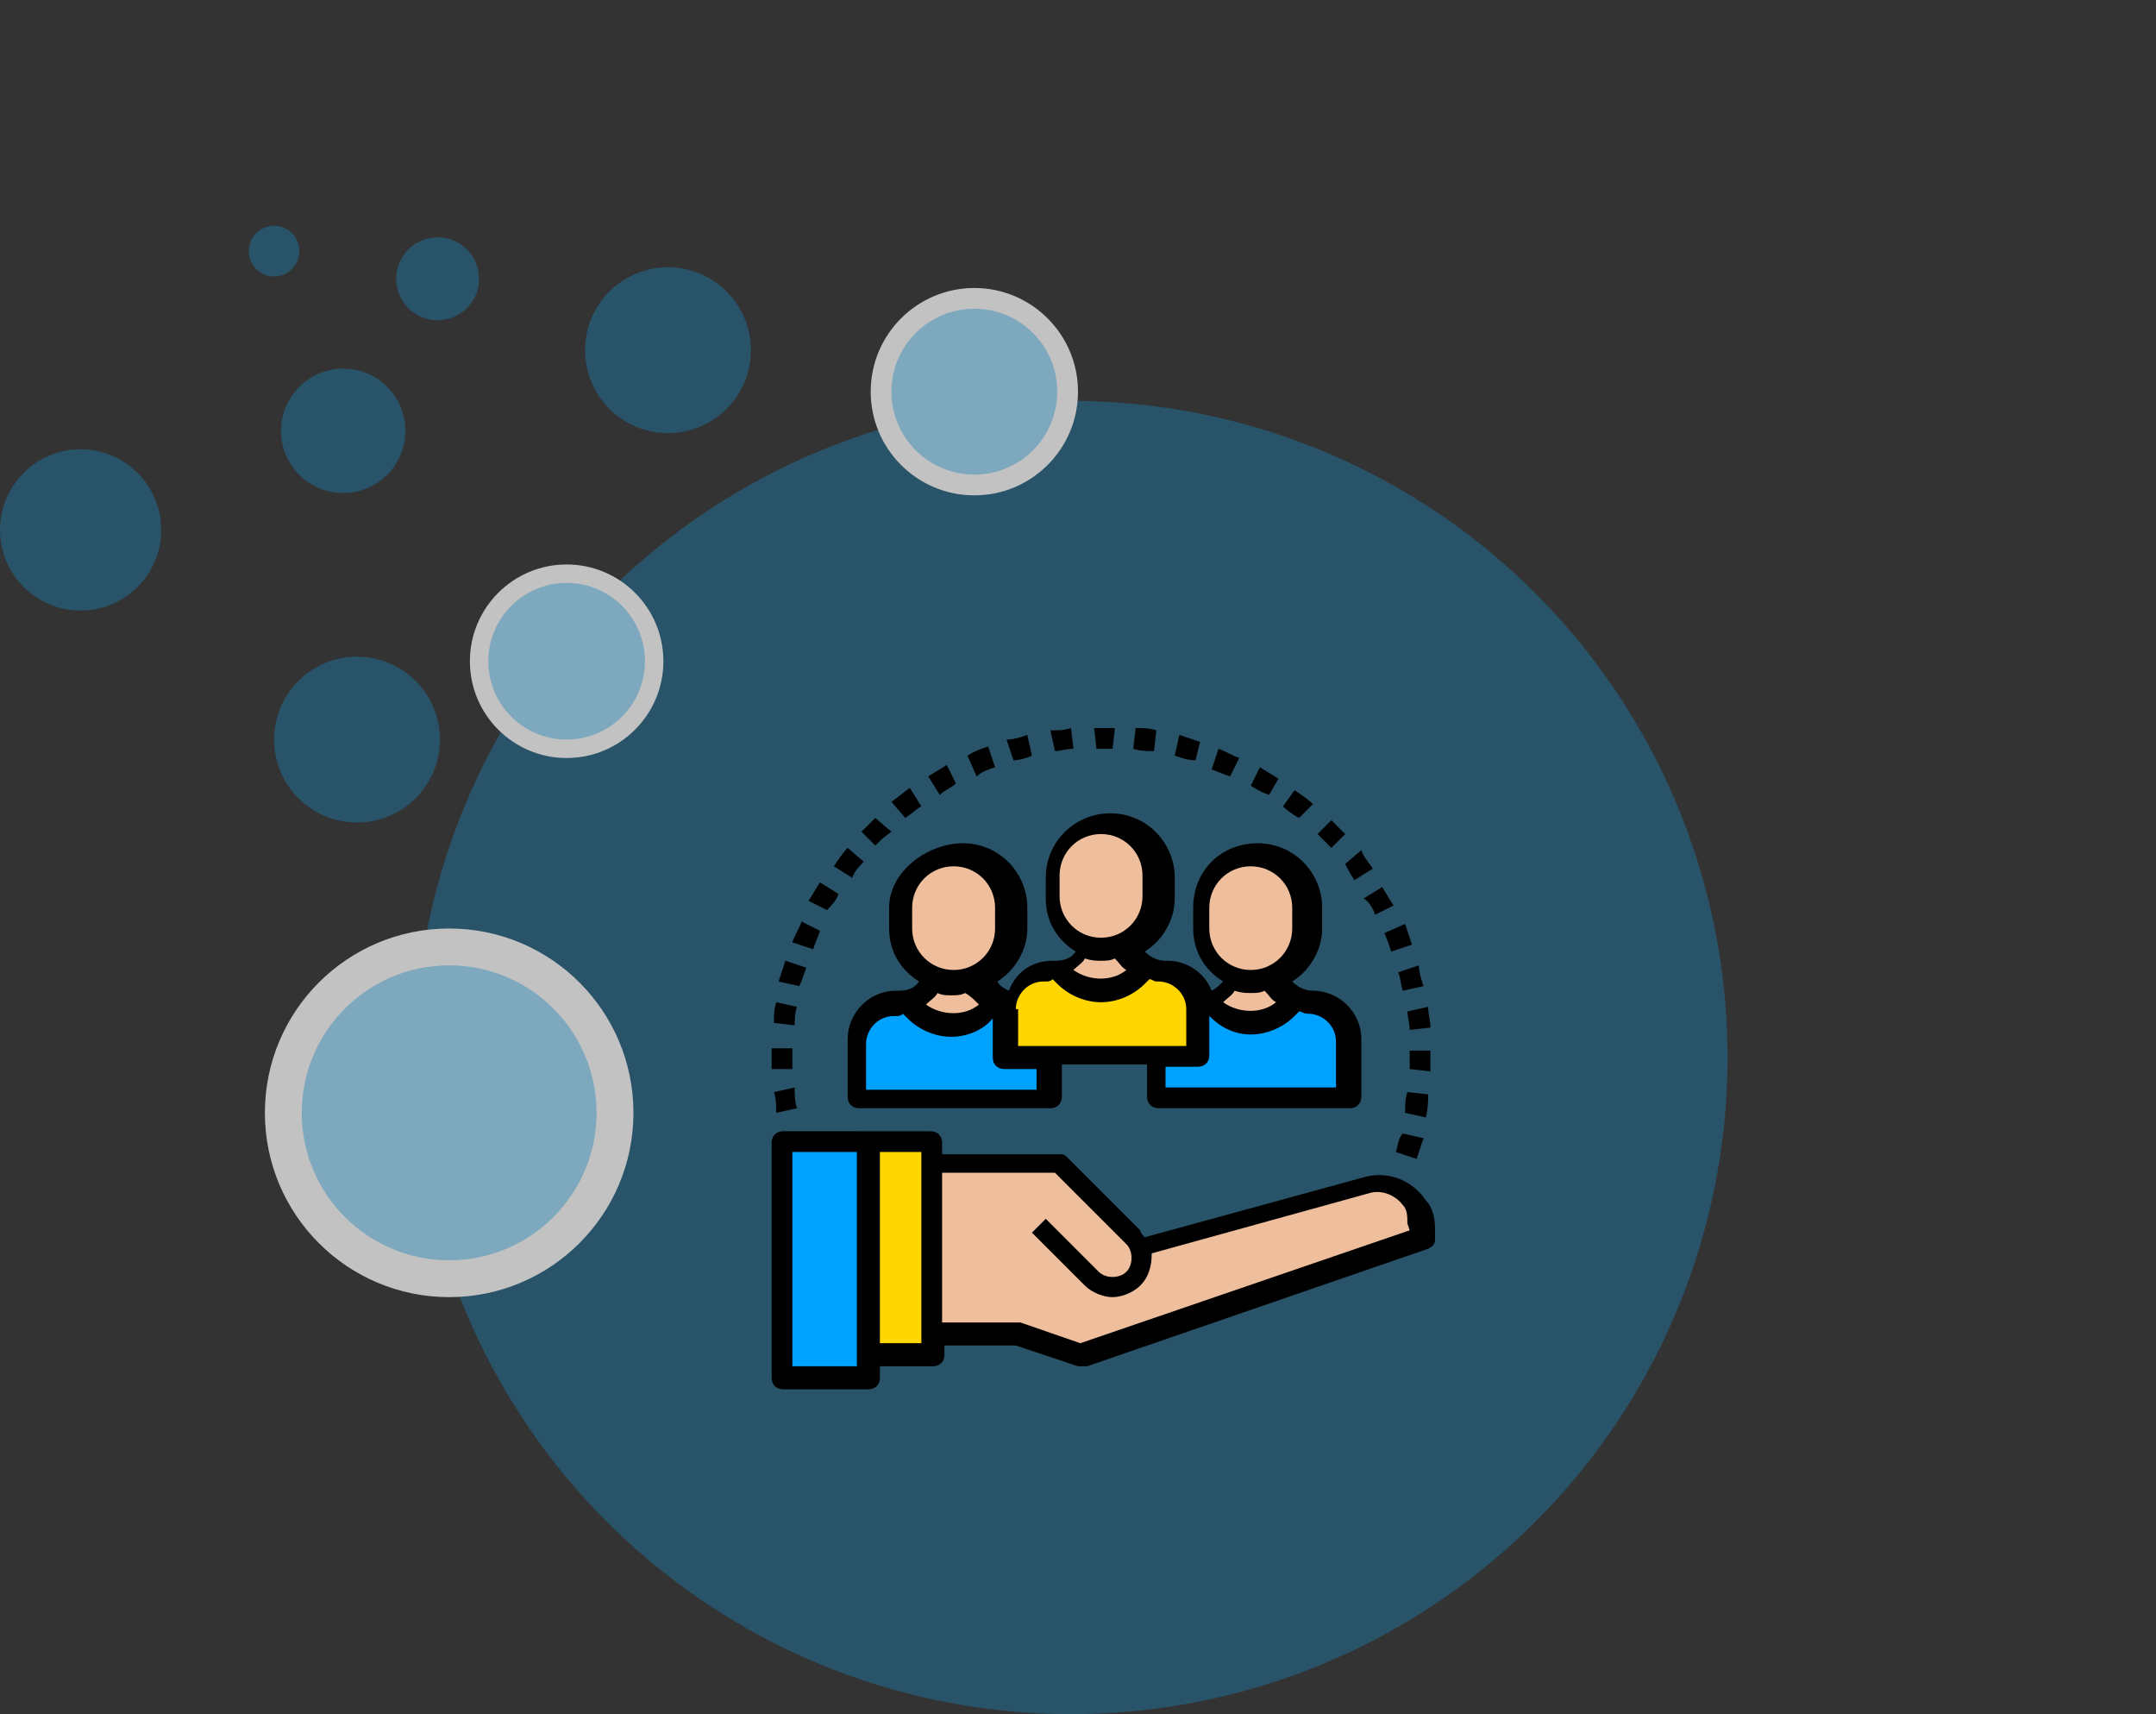 <svg xmlns="http://www.w3.org/2000/svg" xmlns:xlink="http://www.w3.org/1999/xlink" id="Layer_1" x="0px" y="0px" viewBox="0 0 93.6 74.4" style="enable-background:new 0 0 93.6 74.4;" xml:space="preserve">
<rect x="0" y="0" width="93.6" height="74.4" fill="#333333" stroke="none"/>
<style type="text/css">
	.st0{opacity:0.7;}
	.st1{opacity:0.4;fill:#0EA4F0;enable-background:new    ;}
	.st2{fill:#FFFFFF;}
	.st3{display:none;fill:#FFFFFF;}
	.st4{display:none;}
	.st5{display:inline;fill:#06A4FE;}
	.st6{display:inline;fill:#FED606;}
	.st7{fill:#FFD600;}
	.st8{fill:#00A2FF;}
	.st9{fill:#EFBE9C;}
</style>
<g class="st0">
	<circle class="st1" cx="46.5" cy="45.9" r="28.5"></circle>
	<g>
		<circle class="st2" cx="19.5" cy="48.3" r="8"></circle>
		<circle class="st1" cx="19.5" cy="48.3" r="6.4"></circle>
	</g>
	<g>
		<circle class="st2" cx="24.6" cy="28.7" r="4.2"></circle>
		<circle class="st1" cx="24.6" cy="28.7" r="3.4"></circle>
	</g>
	<g>
		<circle class="st2" cx="42.3" cy="17" r="4.5"></circle>
		<circle class="st1" cx="42.3" cy="17" r="3.6"></circle>
	</g>
	<circle class="st1" cx="29" cy="15.2" r="3.6"></circle>
	<circle class="st1" cx="15.5" cy="32.1" r="3.6"></circle>
	<circle class="st1" cx="3.5" cy="23" r="3.5"></circle>
	<circle class="st1" cx="14.9" cy="18.7" r="2.7"></circle>
	<circle class="st1" cx="19" cy="12.1" r="1.8"></circle>
	<circle class="st1" cx="11.9" cy="10.9" r="1.1"></circle>
</g>
<circle class="st3" cx="44.1" cy="41.6" r="124"></circle>
<g class="st4">
	<path class="st5" d="M60.2,48.4c0,5.5,0,10.9,0,16.3c0,0.4-0.1,0.5-0.5,0.5c-9.3,0-18.6,0-27.9,0c-0.4,0-0.5-0.1-0.5-0.5   c0-1.4,0-2.8,0-4.2c0-0.3,0.1-0.4,0.4-0.4c0.8,0,0.8,0,0.8,0.8c0,0.9,0,1.7,0,2.6c0,0.4,0.1,0.5,0.5,0.5c5,0,9.9,0,14.9,0   c3.5,0,7,0,10.6,0c0.5,0,0.5-0.1,0.5-0.5c0-10.2,0-20.5,0-30.7c0-0.4-0.1-0.5-0.5-0.5c-1.1,0-2.3,0-3.4,0c-0.4,0-0.6-0.1-0.5-0.5   c0-1.2,0-2.4,0-3.6c0-0.3-0.1-0.5-0.4-0.5c-7,0-14,0-21.1,0c-0.4,0-0.4,0.2-0.4,0.5c0,10.1,0,20.1,0,30.2c0,0.2,0.1,0.5-0.1,0.6   c-0.3,0.1-0.6,0-1,0c-0.1,0-0.1-0.1-0.1-0.2c0-0.1,0-0.2,0-0.4c0-10.4,0-20.9,0-31.3c0-0.5,0.1-0.6,0.6-0.6c6.2,0,12.4,0,18.6,0   c1.3,0,2.7,0,4,0c0.4,0,0.8,0.1,1.1,0.4c1.3,1.4,2.7,2.7,4,4c0.3,0.3,0.4,0.6,0.4,1C60.2,37.5,60.2,43,60.2,48.4z M55.7,28.9   c0,0.7,0,1.4,0,2c0,0.2,0.1,0.2,0.3,0.2c0.7,0,1.4,0,2,0C57.2,30.4,56.4,29.6,55.7,28.9z"></path>
	<path class="st6" d="M63.9,61.8c-0.5-1-1-1.9-1.5-2.9c-0.3-0.6-0.3-1.3-0.3-2c0-0.2,0-0.4-0.3-0.4s-0.3-0.1-0.3-0.3   c-0.1-2.8-0.1-5.5-0.2-8.3c-0.1-3.8-0.2-7.6-0.3-11.4c0-0.5,0-1.1,0-1.7c0-0.3,0.1-0.5,0.3-0.7c0.7-0.6,0.9-1.4,0.8-2.3   c-0.2-1.3-0.2-1.3,1.1-1.3c0.5,0,1.1,0,1.6,0c0.7,0,0.7,0,0.7,0.7c0,0.4,0,0.9,0,1.3c0,0.4,0.1,0.7,0.4,1c0.6,0.5,0.7,1.3,0.7,2.1   c-0.1,3.3-0.2,6.6-0.3,9.9c-0.1,3.3-0.2,6.7-0.3,10c0,0.2,0,0.4,0,0.6c0,0.2,0,0.4-0.3,0.4c-0.2,0-0.3,0.1-0.2,0.3   c0.2,1.3-0.3,2.4-0.9,3.4C64.4,60.8,64.2,61.3,63.9,61.8z M63.8,46.2c0.4,0,0.8,0,1.1,0s0.3-0.1,0.3-0.3c0-1.3,0.1-2.6,0.1-3.9   c0.1-2.2,0.1-4.3,0.2-6.5c0-0.3-0.1-0.5-0.2-0.8c-0.4-0.5-0.9-0.7-1.5-0.6c-1.1,0.1-1.6,0.5-1.6,1.6c0,0.6,0,1.1,0,1.7   c0.1,2.5,0.1,5,0.2,7.5c0,0.4-0.2,1,0.1,1.2C63,46.4,63.5,46.2,63.8,46.2z M62.6,49.1L62.6,49.1c0.1,2,0.1,4,0.2,6   c0,0.3,0.1,0.3,0.3,0.3c0.5,0,1,0,1.5,0c0.3,0,0.4-0.1,0.4-0.4c0-0.9,0-1.7,0.1-2.6c0-1.6,0.1-3.2,0.1-4.7c0-0.2-0.1-0.3-0.3-0.3   c-0.7,0-1.3,0-2,0c-0.2,0-0.3,0-0.3,0.3C62.6,48.2,62.6,48.6,62.6,49.1z M63.9,59.2c0.4-0.5,0.6-1,0.6-1.6c0-0.8-0.1-0.9-0.9-0.8   c-0.1,0-0.2,0-0.2,0.2C63.3,57.7,63.3,58.5,63.9,59.2z M64.4,32.4c0.1-0.4-0.1-0.6-0.5-0.6s-0.6,0-0.6,0.5c0,0.4,0.1,0.6,0.5,0.5   C64.3,32.9,64.6,32.9,64.4,32.4z"></path>
	<path class="st5" d="M45.9,39.6c3.4,0,6.7,0,10.1,0c0.4,0,0.5,0.1,0.4,0.5c0,0.1,0,0.2,0,0.2c0.1,0.4-0.1,0.5-0.5,0.5   c-1.5,0-3,0-4.5,0c-5.2,0-10.4,0-15.7,0c-0.2,0-0.5,0.1-0.5-0.1c-0.1-0.3-0.1-0.6,0-0.9c0.1-0.2,0.3-0.1,0.4-0.1   C39.1,39.6,42.5,39.6,45.9,39.6z"></path>
	<path class="st6" d="M53,58c-1,0-2,0-3,0c-0.3,0-0.4-0.1-0.4-0.3c0-1.1,0-2.2,0-3.2c0-0.3,0-0.4,0.3-0.4c2,0,4,0,6.1,0   c0.3,0,0.4,0.1,0.3,0.4c0,1.1,0,2.2,0,3.2c0,0.3-0.1,0.4-0.4,0.4C55,58,54,58,53,58z M53,56.8c0.3,0,0.7,0,1,0   c0.4,0,0.9,0.2,1.2-0.1c0.2-0.3,0-0.8,0.1-1.2c0-0.3-0.1-0.4-0.4-0.4c-0.9,0-1.9,0-2.8,0c-0.4,0-1-0.2-1.2,0.1s0,0.8-0.1,1.2   c0,0.3,0.1,0.3,0.4,0.3C51.7,56.8,52.4,56.8,53,56.8z"></path>
	<path class="st6" d="M48.5,48.3c2.5,0,5,0,7.4,0c0.4,0,0.5,0.1,0.5,0.5c0,0.8,0.1,0.6-0.7,0.7c-4.9,0-9.8,0-14.7,0   c-0.2,0-0.5,0.1-0.5-0.1c-0.1-0.3-0.1-0.6,0-0.9c0.1-0.2,0.3-0.1,0.4-0.1C43.5,48.3,46,48.3,48.5,48.3z"></path>
	<path class="st6" d="M48.4,42.5c2.5,0,5,0,7.5,0c0.4,0,0.5,0.1,0.5,0.5c0,0.8,0.1,0.6-0.6,0.6c-4.9,0-9.8,0-14.7,0   c-0.2,0-0.4,0.1-0.5-0.1c-0.1-0.3-0.1-0.6,0-0.9c0-0.1,0.2-0.1,0.4-0.1C43.4,42.5,45.9,42.5,48.4,42.5z"></path>
	<path class="st5" d="M41.8,46.5c-2,0-4,0-6.1,0c-0.4,0-0.5-0.1-0.5-0.5c0-0.1,0-0.3,0-0.4c0-0.2,0.1-0.3,0.3-0.3c0.1,0,0.1,0,0.2,0   c4.1,0,8.2,0,12.3,0c0.5,0,0.4,0.3,0.5,0.6c0,0.4,0,0.5-0.5,0.5C45.9,46.5,43.8,46.5,41.8,46.5z"></path>
	<path class="st6" d="M41.8,37.8c-2,0-4.1,0-6.1,0c-0.4,0-0.5-0.1-0.5-0.5c0-0.6,0-0.6,0.7-0.6c4,0,8.1,0,12.1,0   c0.2,0,0.4-0.1,0.4,0.1c0,0.3,0.1,0.6,0,0.9c0,0.1-0.3,0-0.4,0C45.9,37.8,43.9,37.8,41.8,37.8z"></path>
	<path class="st5" d="M41.5,51.2c1.2,0,2.4,0,3.6,0c0.3,0,0.4,0.1,0.4,0.4c0,0.7,0,0.7-0.7,0.7c-2.3,0-4.6,0-6.9,0   c-0.4,0-0.5-0.1-0.5-0.5c0-0.8-0.1-0.7,0.7-0.7C39.3,51.2,40.4,51.2,41.5,51.2z"></path>
	<path class="st5" d="M41.5,55.2c-1.2,0-2.4,0-3.6,0c-0.4,0-0.5-0.1-0.4-0.5c0-0.1,0-0.3,0-0.4c0-0.2,0.1-0.3,0.3-0.3   c2.5,0,5,0,7.5,0c0.2,0,0.3,0.1,0.3,0.3c0,0.8,0,0.8-0.8,0.8C43.7,55.2,42.6,55.2,41.5,55.2z"></path>
	<path class="st5" d="M52.9,46.5c-1,0-2,0-3,0c-0.3,0-0.5-0.1-0.4-0.4c0-0.1,0-0.2,0-0.4c0-0.3,0.1-0.3,0.4-0.3c2,0,4.1,0,6.2,0   c0.3,0,0.4,0.1,0.4,0.4c0,1,0.1,0.8-0.7,0.8C54.8,46.5,53.8,46.5,52.9,46.5z"></path>
	<path class="st6" d="M52.9,37.8c-1,0-2,0-3,0c-0.3,0-0.5-0.1-0.4-0.4c0-0.7,0-0.7,0.7-0.7c1.9,0,3.8,0,5.7,0c0.3,0,0.5,0,0.4,0.4   c0,0.7,0,0.7-0.7,0.7C54.7,37.8,53.8,37.8,52.9,37.8z"></path>
	<path class="st5" d="M53.5,34.9c-0.8,0-1.7,0-2.5,0c-0.3,0-0.4,0-0.4-0.3c0-0.8,0-0.9,0.8-0.8c1.5,0.1,2.9,0,4.4,0   c0.6,0,0.9,0.6,0.6,1.1C56.3,35,56.2,35,56,35C55.2,34.9,54.3,34.9,53.5,34.9z"></path>
	<path class="st5" d="M33.7,30.8c0-0.5,0-1.1,0-1.7c0-0.2,0.1-0.3,0.3-0.3c0.6,0,1.1,0,1.7,0c0.2,0,0.3,0.1,0.3,0.3   c0,0.1,0,0.2,0,0.3c0,0.6,0.1,0.6-0.6,0.6c-0.4,0-0.6,0.1-0.5,0.5c0,0.7,0,1.3,0,2c0,0.2-0.1,0.3-0.3,0.3c-0.9,0-0.9,0-0.9-0.8   C33.7,31.6,33.7,31.2,33.7,30.8z"></path>
	<path class="st5" d="M55.9,63c-0.5,0-1.1,0-1.6,0C54,63,54,62.9,54,62.7c0-0.8,0-0.8,0.8-0.8c0.6,0,1.1,0,1.7,0   c0.3,0,0.4-0.1,0.4-0.4c0-0.2-0.1-0.6,0-0.7c0.3-0.2,0.6,0,0.9,0c0.2,0,0.2,0.1,0.2,0.3c0,0.6,0,1.1,0,1.7c0,0.3-0.1,0.3-0.3,0.3   C57,63,56.5,63,55.9,63z"></path>
	<path class="st6" d="M37.3,42.5c0.6,0,1.2,0,1.8,0c0.3,0,0.4,0.1,0.4,0.3c0,1,0.1,0.8-0.8,0.8c-1,0-2,0-3,0c-0.3,0-0.4-0.1-0.4-0.4   c0-0.7,0-0.7,0.7-0.7C36.4,42.5,36.8,42.5,37.3,42.5z"></path>
	<path class="st6" d="M37.3,48.3c0.6,0,1.1,0,1.7,0c0.3,0,0.4,0.1,0.4,0.4c0,0.8,0,0.8-0.8,0.8c-1,0-2,0-3,0c-0.3,0-0.5,0-0.4-0.4   c0-0.7,0-0.7,0.7-0.7C36.4,48.3,36.9,48.3,37.3,48.3z"></path>
	<path class="st5" d="M46.5,35C46,35.2,46,34.8,46,34.4c0-0.4,0.1-0.6,0.5-0.6c0.5,0,0.6,0.1,0.6,0.6C47.2,35,47.2,35,46.5,35z"></path>
	<path class="st5" d="M38.2,29.5C38.4,30,38,30,37.6,30c-0.6,0.1-0.5-0.3-0.5-0.6c-0.1-0.6,0.3-0.5,0.6-0.5   C38.2,28.8,38.3,29.1,38.2,29.5z"></path>
	<path class="st5" d="M39.9,30c-0.5,0.2-0.5-0.2-0.6-0.6c0-0.6,0.2-0.5,0.6-0.5c0.5,0,0.5,0.2,0.5,0.6C40.5,30,40.3,30.1,39.9,30z"></path>
	<path class="st5" d="M36.3,51.7c0.2,0.6-0.2,0.5-0.6,0.6c-0.5,0-0.5-0.2-0.6-0.6c0-0.5,0.2-0.5,0.6-0.5   C36.3,51.1,36.5,51.2,36.3,51.7z"></path>
	<path class="st5" d="M52.8,62.5C53,63,52.6,63,52.2,63c-0.5,0-0.5-0.2-0.6-0.6c0-0.6,0.3-0.5,0.6-0.5C52.8,61.8,52.9,62,52.8,62.5z   "></path>
	<path class="st5" d="M35.8,54c0.6-0.2,0.5,0.2,0.5,0.6c0,0.5-0.2,0.5-0.6,0.6c-0.6,0-0.5-0.3-0.5-0.6C35.2,54,35.4,53.9,35.8,54z"></path>
	<path class="st5" d="M49.4,34.5c0.2,0.5-0.2,0.5-0.6,0.5c-0.6,0.1-0.5-0.3-0.5-0.6c-0.1-0.6,0.3-0.4,0.6-0.5   C49.5,33.8,49.5,34.1,49.4,34.5z"></path>
	<path class="st5" d="M64.5,38.3c0,0.7,0,1.4,0,2.1c0,0.3-0.1,0.4-0.4,0.4c-0.8,0-0.8,0-0.8-0.8c0-1.2,0-2.5,0-3.7   c0-0.4,0.1-0.5,0.5-0.4h0.1c0.4-0.1,0.6,0.1,0.6,0.5C64.5,37,64.5,37.7,64.5,38.3z"></path>
	<path class="st5" d="M63.4,42.4c-0.1-0.5,0-0.6,0.5-0.6s0.6,0.2,0.6,0.6c0,0.5-0.2,0.6-0.6,0.6C63.4,43,63.3,42.8,63.4,42.4z"></path>
</g>
<g>
	<path class="st9" d="M43.9,43.6L43.9,43.6c-0.1,0-0.2,0-0.3,0c-0.6-0.1-1.1-0.5-1.2-1.1c-0.3,0.2-0.6,0.2-1,0.2   c-0.4,0-0.7-0.1-1-0.2c-0.2,0.6-0.6,1.1-1.2,1.1c-0.1,0-0.2,0-0.2,0h-0.1c-0.9,0-1.7,0.8-1.7,1.7v2.5h8.3v-2.5   C45.5,44.3,44.8,43.6,43.9,43.6L43.9,43.6z"></path>
	<path class="st8" d="M43.9,43.6L43.9,43.6c-0.1,0-0.2,0-0.3,0c-0.1,0-0.2-0.1-0.3-0.1L43,43.8c-0.4,0.4-1,0.6-1.6,0.6   s-1.1-0.2-1.6-0.6l-0.3-0.3c-0.1,0.1-0.2,0.1-0.3,0.1c-0.1,0-0.2,0-0.2,0H39c-0.9,0-1.7,0.8-1.7,1.7v2.5h8.3v-2.5   C45.5,44.3,44.8,43.6,43.9,43.6z"></path>
	<path class="st9" d="M41.4,42.6c-1.3,0-2.3-1-2.3-2.3v-0.9c0-1.3,1-2.3,2.3-2.3c1.3,0,2.3,1,2.3,2.3v0.9   C43.7,41.6,42.7,42.6,41.4,42.6z"></path>
	<path class="st9" d="M56.8,43.6L56.8,43.6c-0.1,0-0.2,0-0.3,0c-0.6-0.1-1.1-0.5-1.2-1.1c-0.3,0.2-0.6,0.2-1,0.2s-0.7-0.1-1-0.2   c-0.2,0.6-0.6,1.1-1.2,1.1c-0.1,0-0.2,0-0.2,0h-0.1c-0.9,0-1.7,0.8-1.7,1.7v2.5h8.3v-2.5C58.5,44.3,57.7,43.6,56.8,43.6L56.8,43.6z   "></path>
	<path class="st8" d="M56.8,43.6L56.8,43.6c-0.1,0-0.2,0-0.3,0c-0.1,0-0.2-0.1-0.3-0.1l-0.3,0.3c-0.4,0.4-1,0.6-1.6,0.6   s-1.1-0.2-1.6-0.6l-0.4-0.4c-0.1,0.1-0.2,0.1-0.3,0.1c-0.1,0-0.2,0-0.2,0h-0.1c-0.9,0-1.7,0.8-1.7,1.7v2.5h8.3v-2.5   C58.5,44.3,57.7,43.6,56.8,43.6z"></path>
	<path class="st9" d="M54.3,42.6c-1.3,0-2.3-1-2.3-2.3v-0.9c0-1.3,1-2.3,2.3-2.3c1.3,0,2.3,1,2.3,2.3v0.9   C56.6,41.6,55.6,42.6,54.3,42.6z"></path>
	<path class="st9" d="M50.3,42.2L50.3,42.2c-0.1,0-0.2,0-0.3,0c-0.6-0.1-1.1-0.5-1.2-1.1c-0.3,0.2-0.6,0.2-1,0.2s-0.7-0.1-1-0.2   c-0.2,0.6-0.6,1.1-1.2,1.1c-0.1,0-0.2,0-0.2,0h-0.1c-0.9,0-1.7,0.8-1.7,1.7v2H52v-2C52,42.9,51.2,42.2,50.3,42.2z"></path>
	<path class="st7" d="M50.3,42.2L50.3,42.2c-0.1,0-0.2,0-0.3,0c-0.1,0-0.2-0.1-0.3-0.1l-0.3,0.3c-0.4,0.4-1,0.6-1.6,0.6   s-1.1-0.2-1.6-0.6L46,42.1c-0.1,0.1-0.2,0.1-0.3,0.1c-0.1,0-0.2,0-0.2,0h-0.1c-0.9,0-1.7,0.8-1.7,1.7v2h8.3v-2   C52,42.9,51.2,42.2,50.3,42.2z"></path>
	<path class="st9" d="M47.8,41.2c-1.3,0-2.3-1-2.3-2.3V38c0-1.3,1-2.3,2.3-2.3s2.3,1,2.3,2.3v0.9C50.1,40.2,49.1,41.2,47.8,41.2z"></path>
	<path class="st9" d="M49.7,54.2l9.7-2.7c0.8-0.2,1.6,0.1,2.1,0.7c0.2,0.3,0.3,0.6,0.3,1v0.5l-14.8,5.1l-2.8-0.9h-3.7v-7.4H46   L49.7,54.2z"></path>
	<path class="st8" d="M34,49.6h3.7v10.2H34V49.6z"></path>
	<path class="st7" d="M37.7,49.6h2.8v9.3h-2.8V49.6z"></path>
	<g>
		<path d="M38.6,39.4v0.9c0,1,0.5,1.8,1.3,2.3c-0.2,0.3-0.5,0.4-0.9,0.4h-0.1c-1.2,0-2.1,1-2.1,2.1v2.5c0,0.3,0.2,0.5,0.5,0.5h8.3    c0.3,0,0.5-0.2,0.5-0.5v-1.4h3.7v1.4c0,0.3,0.2,0.5,0.5,0.5h8.3c0.3,0,0.5-0.2,0.5-0.5v-2.5c0-1.2-1-2.1-2.1-2.1H57    c-0.4,0-0.7-0.2-0.9-0.4c0.8-0.5,1.3-1.4,1.3-2.3v-0.9c0-1.5-1.2-2.8-2.8-2.8s-2.8,1.2-2.8,2.8v0.9c0,1,0.5,1.8,1.3,2.3    c-0.2,0.2-0.3,0.3-0.5,0.4c-0.3-0.8-1.1-1.3-1.9-1.3h-0.1c-0.4,0-0.7-0.2-0.9-0.4c0.8-0.5,1.3-1.4,1.3-2.3v-0.9    c0-1.5-1.2-2.8-2.8-2.8c-1.5,0-2.8,1.2-2.8,2.8V39c0,1,0.5,1.8,1.3,2.3c-0.2,0.3-0.5,0.4-0.9,0.4h-0.1c-0.9,0-1.6,0.5-1.9,1.3    c-0.2-0.1-0.4-0.2-0.5-0.4c0.8-0.5,1.3-1.4,1.3-2.3v-0.9c0-1.5-1.2-2.8-2.8-2.8C40.3,36.6,38.6,37.8,38.6,39.4z M45,47.3h-7.4v-2    c0-0.6,0.5-1.2,1.2-1.2h0.1c0.1,0,0.2,0,0.3-0.1l0.2,0.2c0.5,0.5,1.2,0.8,1.9,0.8c0.7,0,1.4-0.3,1.8-0.8v1.7    c0,0.3,0.2,0.5,0.5,0.5H45V47.3z M56.8,44c0.6,0,1.2,0.5,1.2,1.2v2h-7.4v-0.9H52c0.3,0,0.5-0.2,0.5-0.5v-1.7    c0.5,0.5,1.1,0.8,1.8,0.8s1.4-0.3,1.9-0.8l0.2-0.2C56.5,43.9,56.6,44,56.8,44L56.8,44z M52.5,39.4c0-1,0.8-1.8,1.8-1.8    s1.8,0.8,1.8,1.8v0.9c0,1-0.8,1.8-1.8,1.8s-1.8-0.8-1.8-1.8C52.5,40.3,52.5,39.4,52.5,39.4z M54.3,43.1c0.2,0,0.4,0,0.6-0.1    c0.2,0.2,0.3,0.4,0.5,0.5c-0.6,0.5-1.6,0.5-2.3,0c0.2-0.2,0.4-0.3,0.5-0.5C53.9,43.1,54.1,43.1,54.3,43.1L54.3,43.1z M46,38    c0-1,0.8-1.8,1.8-1.8s1.8,0.8,1.8,1.8v0.9c0,1-0.8,1.8-1.8,1.8S46,39.9,46,38.9V38z M47.8,41.7c0.2,0,0.4,0,0.6-0.1    c0.2,0.2,0.3,0.4,0.5,0.5c-0.6,0.5-1.6,0.5-2.3,0c0.2-0.2,0.4-0.3,0.5-0.5C47.4,41.7,47.6,41.7,47.8,41.7L47.8,41.7z M44.1,43.8    c0-0.6,0.5-1.2,1.2-1.2h0.1c0.1,0,0.2,0,0.3-0.1l0.2,0.2c0.5,0.5,1.2,0.8,1.9,0.8c0.7,0,1.4-0.3,1.9-0.8l0.2-0.2    c0.1,0,0.2,0.1,0.3,0.1h0.1c0.6,0,1.2,0.5,1.2,1.2v1.6h-7.3V43.8z M42.5,43.6c-0.6,0.5-1.6,0.5-2.3,0c0.2-0.2,0.4-0.3,0.5-0.5    c0.2,0.1,0.4,0.1,0.6,0.1c0.2,0,0.4,0,0.6-0.1C42.1,43.2,42.3,43.4,42.5,43.6L42.5,43.6z M43.2,39.4v0.9c0,1-0.8,1.8-1.8,1.8    s-1.8-0.8-1.8-1.8v-0.9c0-1,0.8-1.8,1.8-1.8S43.2,38.4,43.2,39.4z"></path>
		<path d="M59.2,51.1l-9.5,2.6c-0.1-0.1-0.2-0.2-0.2-0.3l-3.2-3.2c-0.1-0.1-0.2-0.1-0.3-0.1h-5.1v-0.5c0-0.3-0.2-0.5-0.5-0.5h-2.8    H34c-0.3,0-0.5,0.2-0.5,0.5v10.2c0,0.3,0.2,0.5,0.5,0.5h3.7c0.3,0,0.5-0.2,0.5-0.5v-0.5h2.3c0.3,0,0.5-0.2,0.5-0.5v-0.4h3.1    l2.7,0.9c0.1,0,0.1,0,0.2,0s0.1,0,0.2,0l14.8-5.1c0.2-0.1,0.3-0.2,0.3-0.4v-0.5c0-0.4-0.1-0.9-0.4-1.2    C61.3,51.2,60.2,50.8,59.2,51.1L59.2,51.1z M37.2,59.3h-2.8V50h2.8v8.8V59.3z M40,58.3h-1.8V50H40V58.3z M61.2,53.4l-14.3,4.9    l-2.6-0.9c-0.1,0-0.1,0-0.2,0h-3.2v-6.5h4.9l3.1,3.1c0.3,0.3,0.3,0.9,0,1.2s-0.9,0.3-1.2,0l-2.3-2.3l-0.6,0.6l2.3,2.3    c0.3,0.3,0.8,0.5,1.2,0.5s0.9-0.2,1.2-0.5c0.4-0.4,0.5-0.9,0.5-1.4l9.4-2.6c0.6-0.2,1.2,0.1,1.5,0.5c0.2,0.2,0.2,0.5,0.2,0.8    L61.2,53.4L61.2,53.4z"></path>
		<path d="M52.1,32.2c-0.3-0.1-0.6-0.2-0.9-0.3l-0.2,0.9c0.3,0.1,0.6,0.2,0.9,0.2L52.1,32.2z"></path>
		<path d="M61.2,45.8c0,0.2,0,0.4,0,0.6l0.9,0.1c0-0.2,0-0.4,0-0.6c0-0.1,0-0.2,0-0.3h-0.9C61.2,45.7,61.2,45.8,61.2,45.8L61.2,45.8    z"></path>
		<path d="M50.2,31.7c-0.3-0.1-0.6-0.1-0.9-0.1l-0.1,0.9c0.3,0.1,0.6,0.1,0.9,0.1L50.2,31.7z"></path>
		<path d="M60.9,43l0.9-0.2c-0.1-0.3-0.2-0.6-0.2-0.9l-0.9,0.3C60.8,42.4,60.8,42.7,60.9,43L60.9,43z"></path>
		<path d="M53.8,32.9c-0.3-0.1-0.6-0.3-0.9-0.4l-0.3,0.9c0.3,0.1,0.5,0.2,0.8,0.3L53.8,32.9z"></path>
		<path d="M61.2,44.7l0.9-0.1c0-0.3-0.1-0.6-0.1-0.9l-0.9,0.2C61.1,44.1,61.2,44.4,61.2,44.7L61.2,44.7z"></path>
		<path d="M58.8,38.2l0.8-0.5c-0.2-0.3-0.4-0.5-0.5-0.8l-0.7,0.6C58.5,37.7,58.6,37.9,58.8,38.2L58.8,38.2z"></path>
		<path d="M60.4,41.3l0.9-0.3c-0.1-0.3-0.2-0.6-0.3-0.9l-0.9,0.4C60.2,40.7,60.3,41,60.4,41.3L60.4,41.3z"></path>
		<path d="M58.4,36.2c-0.2-0.2-0.4-0.4-0.6-0.6l-0.6,0.6c0.2,0.2,0.4,0.4,0.6,0.6L58.4,36.2z"></path>
		<path d="M55.5,33.8c-0.3-0.2-0.5-0.3-0.8-0.5l-0.4,0.8c0.3,0.2,0.5,0.3,0.8,0.4L55.5,33.8z"></path>
		<path d="M60.6,50l0.9,0.3c0.1-0.3,0.2-0.6,0.3-0.9l-0.9-0.2C60.7,49.4,60.7,49.7,60.6,50L60.6,50z"></path>
		<path d="M62,47.5l-0.9-0.1c-0.1,0.3-0.1,0.6-0.1,0.9l0.9,0.2C62,48.1,62,47.8,62,47.5L62,47.5z"></path>
		<path d="M57,34.9c-0.2-0.2-0.5-0.4-0.8-0.6L55.7,35c0.2,0.2,0.5,0.4,0.7,0.5L57,34.9z"></path>
		<path d="M59.7,39.7l0.8-0.4c-0.2-0.3-0.3-0.5-0.5-0.8l-0.8,0.5C59.4,39.1,59.6,39.4,59.7,39.7z"></path>
		<path d="M35,42l-0.9-0.3c-0.1,0.3-0.2,0.6-0.3,0.9l0.9,0.2C34.8,42.6,34.9,42.3,35,42z"></path>
		<path d="M35.6,40.4L34.8,40c-0.1,0.3-0.3,0.6-0.4,0.9l0.9,0.3C35.4,40.9,35.5,40.7,35.6,40.4L35.6,40.4z"></path>
		<path d="M36.4,38.8l-0.8-0.5c-0.2,0.3-0.3,0.5-0.5,0.8l0.8,0.4C36.1,39.3,36.3,39.1,36.4,38.8z"></path>
		<path d="M37.5,37.4l-0.7-0.6c-0.2,0.2-0.4,0.5-0.6,0.8l0.8,0.5C37.1,37.8,37.3,37.6,37.5,37.4z"></path>
		<path d="M34.4,46.4c0-0.2,0-0.3,0-0.5c0-0.1,0-0.2,0-0.4h-0.9c0,0.1,0,0.3,0,0.4c0,0.2,0,0.4,0,0.5H34.4z"></path>
		<path d="M34.6,43.7l-0.9-0.2c-0.1,0.3-0.1,0.6-0.1,0.9l0.9,0.1C34.5,44.3,34.5,44,34.6,43.7z"></path>
		<path d="M33.6,47.4c0.1,0.3,0.1,0.6,0.1,0.9l0.9-0.2c-0.1-0.3-0.1-0.6-0.1-0.9L33.6,47.4z"></path>
		<path d="M40,35l-0.5-0.8c-0.3,0.2-0.5,0.4-0.8,0.6l0.6,0.7C39.6,35.3,39.8,35.1,40,35z"></path>
		<path d="M43.2,33.3l-0.3-0.9c-0.3,0.1-0.6,0.2-0.9,0.4l0.4,0.9C42.6,33.5,42.9,33.4,43.2,33.3L43.2,33.3z"></path>
		<path d="M44.8,32.8l-0.2-0.9c-0.3,0.1-0.6,0.2-0.9,0.2L44,33C44.2,33,44.6,32.9,44.8,32.8z"></path>
		<path d="M46.6,32.5l-0.1-0.9c-0.3,0.1-0.6,0.1-0.9,0.1l0.2,0.9C46,32.6,46.3,32.5,46.6,32.5L46.6,32.5z"></path>
		<path d="M41.5,34l-0.4-0.8c-0.3,0.2-0.5,0.3-0.8,0.5l0.5,0.8C41,34.3,41.3,34.2,41.5,34z"></path>
		<path d="M47.8,32.5c0.2,0,0.4,0,0.5,0l0.1-0.9c-0.2,0-0.3,0-0.5,0c-0.2,0-0.3,0-0.4,0l0.1,0.9C47.5,32.5,47.7,32.5,47.8,32.5    L47.8,32.5z"></path>
		<path d="M38.7,36.1L38,35.5c-0.2,0.2-0.4,0.4-0.6,0.6l0.6,0.6C38.2,36.5,38.4,36.3,38.7,36.1z"></path>
	</g>
</g>
</svg>